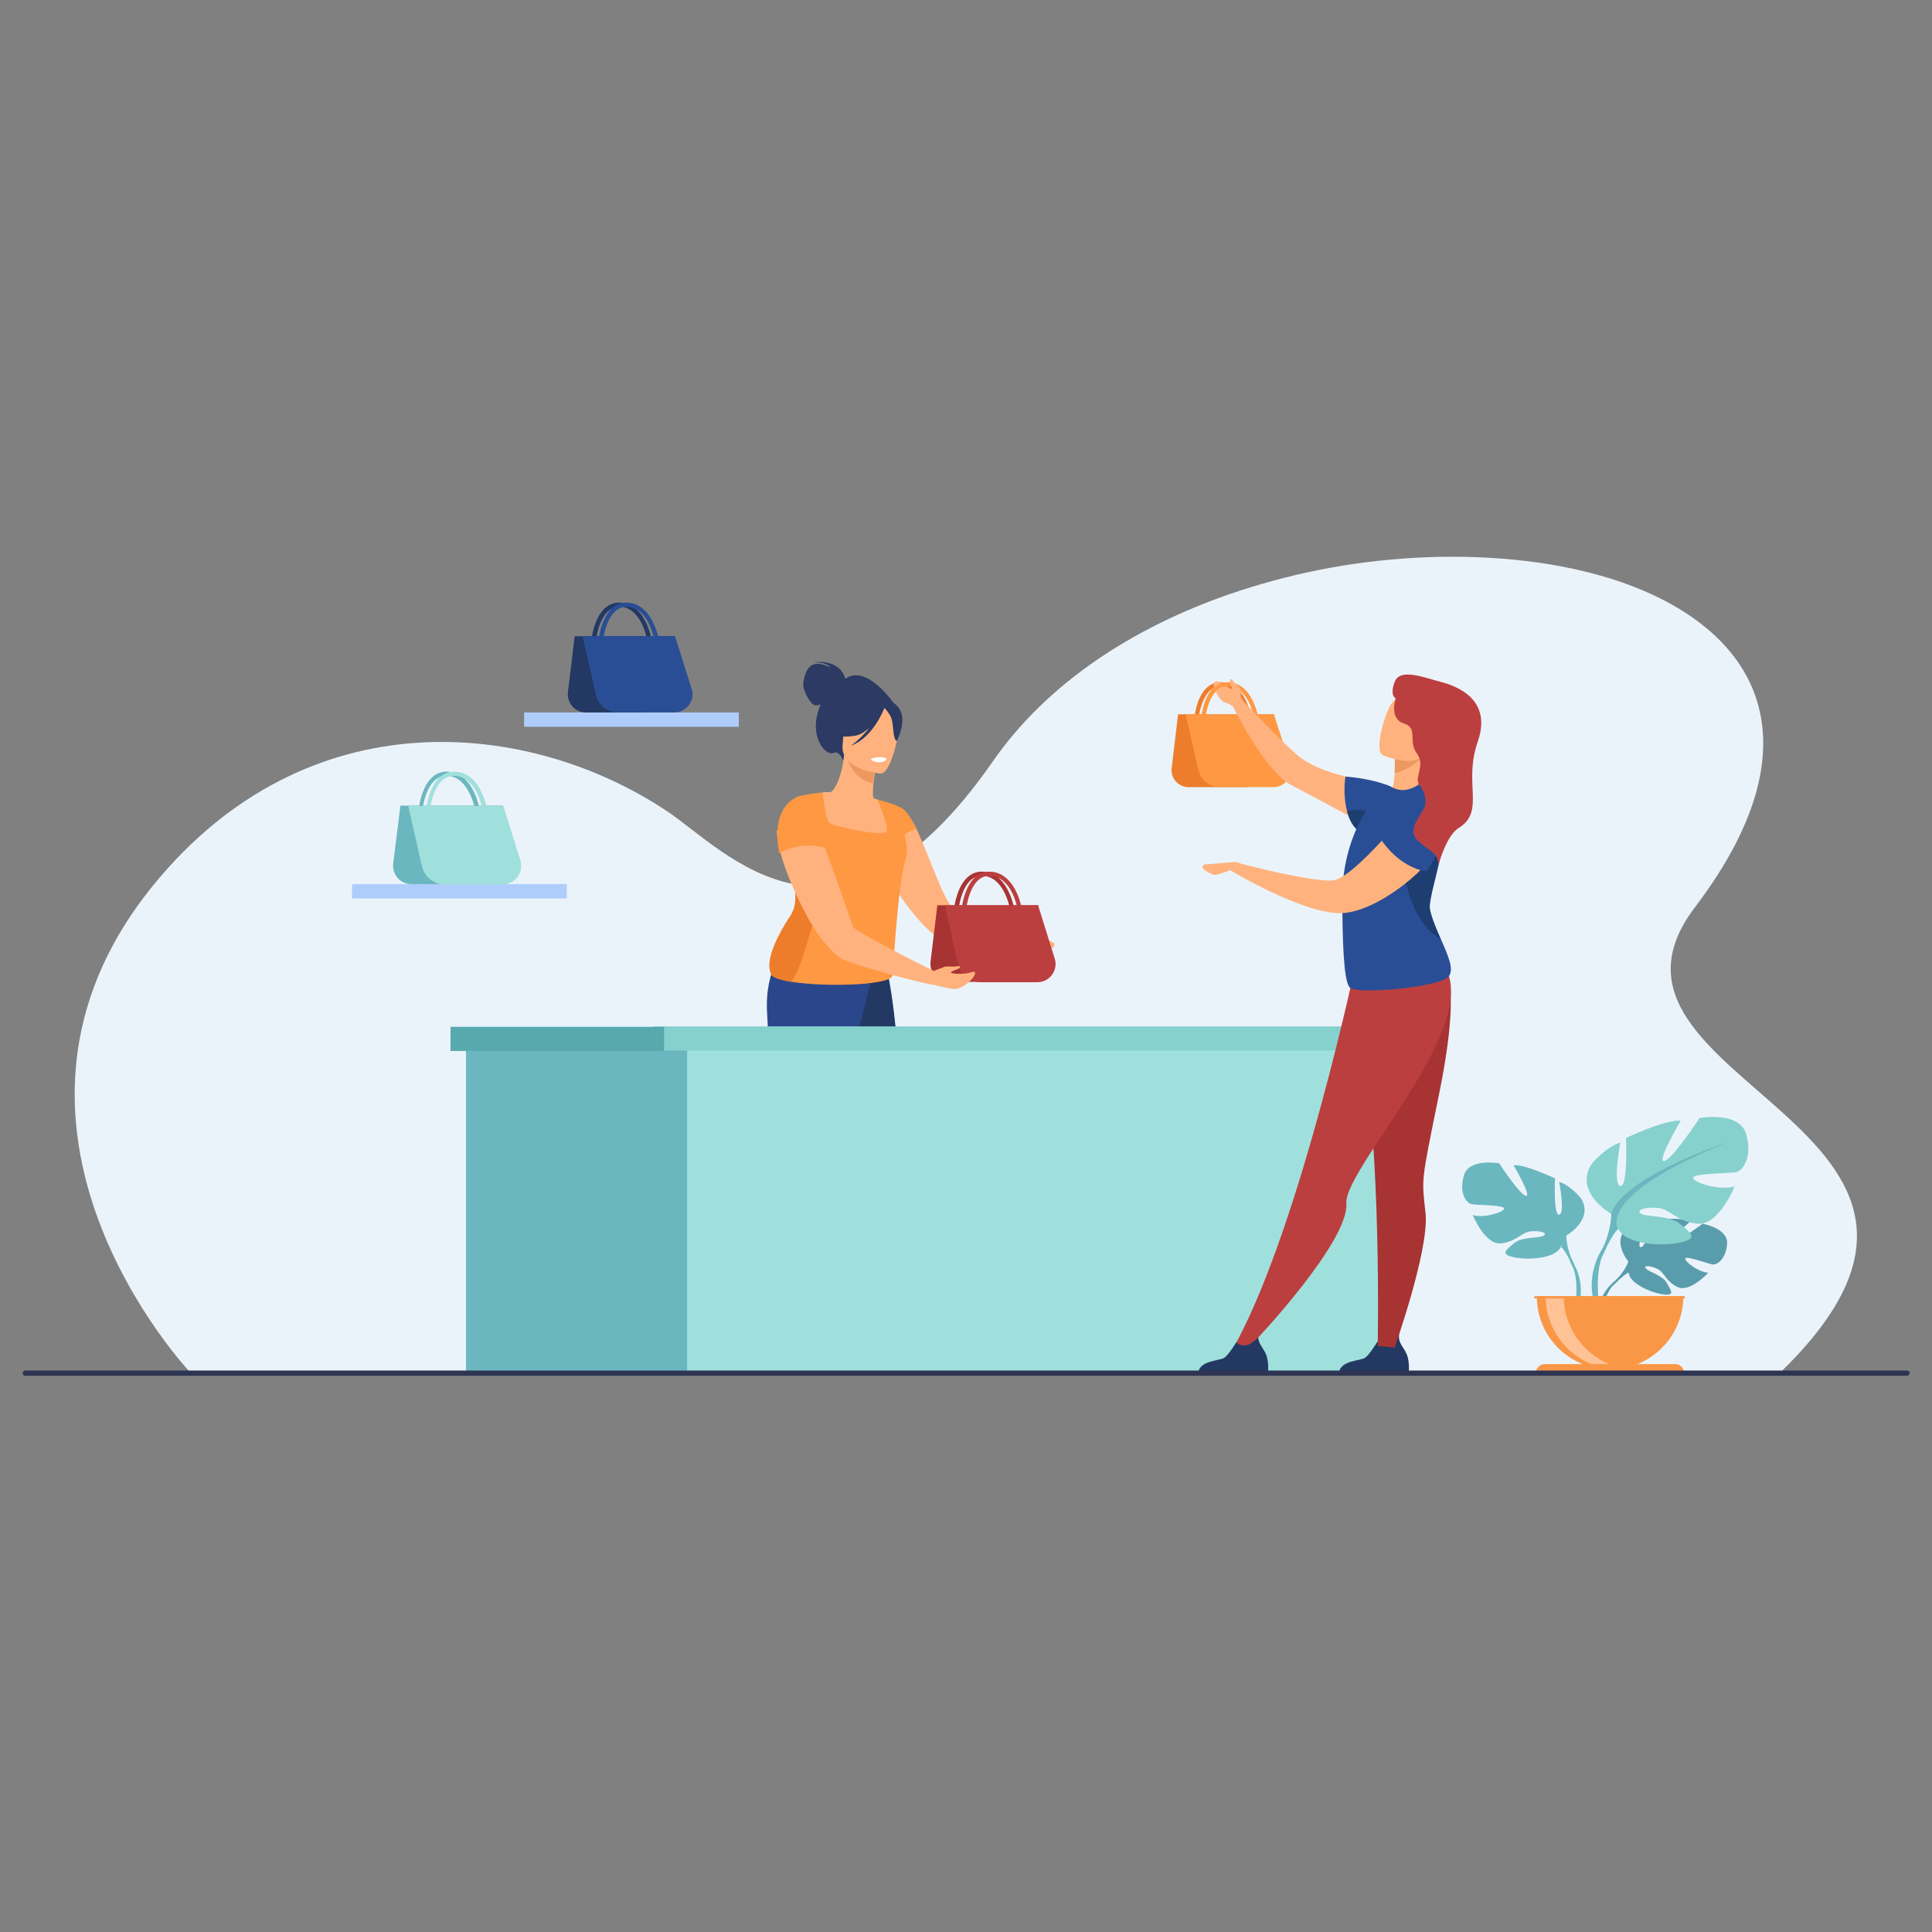 <?xml version="1.0" encoding="utf-8"?>
<!-- Generator: Adobe Illustrator 24.1.0, SVG Export Plug-In . SVG Version: 6.00 Build 0)  -->
<svg version="1.1" id="Layer_1" xmlns="http://www.w3.org/2000/svg" xmlns:xlink="http://www.w3.org/1999/xlink" x="0px" y="0px"
	 viewBox="0 0 512 512" style="enable-background:new 0 0 512 512;" xml:space="preserve">
<rect x="0" y="0" width="512" height="512" fill="#808080" stroke="none"/>
<style type="text/css">
	.st0{fill:#EBF3FA;}
	.st1{fill:#599DAD;}
	.st2{fill:#6BB7BF;}
	.st3{fill:#86D1CD;}
	.st4{fill:#F99746;}
	.st5{fill:#FFC294;}
	.st6{fill:#2C3A64;}
	.st7{fill:#FFB27D;}
	.st8{fill:#2B478B;}
	.st9{fill:#233862;}
	.st10{fill:#ED985F;}
	.st11{fill:#FF9843;}
	.st12{fill:#ED7D2B;}
	.st13{fill:#FFFFFF;}
	.st14{fill:#A83333;}
	.st15{fill:#BC3F3F;}
	.st16{fill:#A0E0DC;}
	.st17{fill:#57A9AD;}
	.st18{fill:#2A4E96;}
	.st19{fill:#1E3D70;}
	.st20{fill:#AFCDFB;}
	.st21{fill:#2E3552;}
</style>
<g>
	<path class="st0" d="M471.6,363.9l-421.1-0.1c0,0-62-65.3-9.8-129.3c40.9-50.1,99.7-43.8,136.1-19.5c15.5,10.3,45.4,45.6,86.3-13.2
		c14.5-20.9,37.3-35.5,62.6-44.3c15.2-5.2,31.3-8.7,49.7-9.7c16.9-0.9,35,0.5,51,5.4c38,11.8,57.5,41.5,22.8,87.2
		C413.7,287.1,539.6,298.2,471.6,363.9z"/>
	<g>
		<g>
			<path class="st1" d="M431.6,334.4c0,0-4.7-5.5-0.3-9c0,0,3.2-2,5.9-1.8c0,0-3.7,6.3-2.5,6.9s3.7-7.3,3.7-7.3s7.4-0.7,9.7,0.4
				c0,0-6.3,5.2-5,5.5c1.3,0.3,8.1-4.8,8.1-4.8s6.9,1.2,6.5,5.4c-0.4,4.2-2.7,5.5-3.8,5.4c-1-0.1-7.1-2.4-7.3-1.6
				c-0.1,0.9,3.5,3.6,6.1,3.8c0,0-4.8,5.3-8.1,3.8c-3.2-1.5-3.5-4-5.5-4.9c-2-0.9-3.7-0.9-2.9,0c0.8,0.9,4.5,1.8,5.6,3.9
				c1.1,2,2.2,3.4-1.2,2.9c-3.3-0.5-8.7-2.9-9-5.7S431.6,334.4,431.6,334.4z"/>
			<g>
				<path class="st1" d="M454.3,329.8c0,0-18.6-0.7-22.8,4.6c0,0-0.9,2.7-3.7,5.2l-0.4,1.2c0,0,3.2-3.4,4.4-3.6
					C431.8,337.2,430,330.6,454.3,329.8z"/>
				<path class="st1" d="M427.8,339.6c0,0-4,3-4.3,8.2l0.7,0.1c0,0,1.3-5.5,3.6-7.6C430.2,338.2,427.8,339.6,427.8,339.6z"/>
			</g>
		</g>
		<g>
			<path class="st2" d="M415,327.5c0,0,7.5-4.2,4-9.9c0,0-2.8-3.5-5.8-4.4c0,0,1.6,8.5,0,8.7c-1.6,0.2-1.1-9.6-1.1-9.6
				s-7.9-3.8-11-3.5c0,0,4.9,8.3,3.3,8.1c-1.6-0.2-7.1-8.6-7.1-8.6s-8.1-1.5-9.4,3.3c-1.3,4.8,0.8,7.2,2,7.5
				c1.2,0.3,8.9,0.2,8.7,1.2c-0.2,1-5.4,2.6-8.3,1.7c0,0,3.2,7.9,7.4,7.5c4.2-0.4,5.5-3,8.1-3.2c2.6-0.2,4.5,0.5,3.2,1.2
				s-5.7,0.2-7.8,2c-2.1,1.8-3.8,2.9,0.1,3.7c3.9,0.8,10.9,0.3,12.3-2.7C415,327.5,415,327.5,415,327.5z"/>
			<g>
				<path class="st2" d="M391.6,313.1c0,0,21.1,6.8,23.5,14.4c0,0-0.1,3.4,2,7.3v1.5c0,0-2.2-5.1-3.4-5.8
					C413.6,330.5,418.3,323.9,391.6,313.1z"/>
				<path class="st2" d="M417,334.8c0,0,3.2,4.9,1.4,10.9l-0.8-0.2c0,0,0.8-6.6-0.9-9.9C415,332.3,417,334.8,417,334.8z"/>
			</g>
		</g>
		<g>
			<path class="st3" d="M427,321.7c0,0-9.9-5.6-5.3-13.1c0,0,3.7-4.6,7.7-5.8c0,0-2.1,11.2,0,11.5c2.1,0.3,1.5-12.7,1.5-12.7
				s10.4-5,14.5-4.6c0,0-6.5,11-4.4,10.7c2.1-0.3,9.4-11.4,9.4-11.4s10.7-2,12.4,4.4c1.7,6.3-1.1,9.5-2.6,9.9
				c-1.6,0.4-11.8,0.3-11.5,1.6c0.3,1.3,7.1,3.4,11,2.2c0,0-4.2,10.4-9.8,9.9c-5.6-0.5-7.3-4-10.7-4.2c-3.4-0.3-5.9,0.7-4.2,1.6
				c1.7,0.9,7.5,0.3,10.3,2.7c2.8,2.4,5,3.8-0.1,4.9c-5.2,1.1-14.4,0.4-16.3-3.6C427,321.7,427,321.7,427,321.7z"/>
			<g>
				<path class="st2" d="M457.9,302.7c0,0-27.8,9-30.9,19c0,0,0.1,4.5-2.6,9.7v2c0,0,2.9-6.7,4.5-7.7
					C428.8,325.7,422.6,316.9,457.9,302.7z"/>
				<path class="st2" d="M424.4,331.3c0,0-4.3,6.5-1.8,14.4l1.1-0.3c0,0-1.1-8.7,1.2-13.1C427,328,424.4,331.3,424.4,331.3z"/>
			</g>
		</g>
		<path class="st4" d="M426.7,362.9c10.7,0,19.4-8.7,19.4-19.4h-38.8C407.2,354.2,415.9,362.9,426.7,362.9z"/>
		<path class="st5" d="M431.4,362.8c-0.8,0.1-1.6,0.1-2.4,0.1c-10.7,0-19.4-8.7-19.4-19.4h4.8C414.4,353.4,421.9,361.6,431.4,362.8z
			"/>
		<path class="st4" d="M446.3,363.9H407l0,0c0-1.3,1.1-2.4,2.4-2.4H444C445.3,361.5,446.3,362.6,446.3,363.9L446.3,363.9z"/>
		<rect x="406.6" y="343.5" class="st4" width="39.9" height="0.6"/>
	</g>
	<g>
		<path class="st6" d="M224,179.9c-0.1-0.4-1.1-5.2-8.5-4.4c0,0,3.7-0.1,4.5,1.4c0,0-2.7-1.6-4.7-0.7c-1.9,0.9-2.6,4.6-2.4,5.8
			c0.2,1.2,1.8,4.7,3.1,4.9c0.5,0.1,1.1-0.1,1.5-0.2c-0.3,0.6-0.5,1.2-0.7,1.9c-2.1,6.5,1.8,11.9,4.2,10.9c1.5-0.6,2.4,2,2.4,2
			l13.7-14.8C237.1,186.7,229.7,175.7,224,179.9z"/>
		<path class="st7" d="M279.4,250c0,0-3.4-2.2-5.5-1.8c-0.4-0.2-1.4-0.5-1.1-0.7c0.3-0.3,1.1-1.1,1-1.3c-0.1-0.2-0.9,0.4-2.1,0.6
			c-1.2,0.2-1.5,0.5-1.8,0.9c-0.3,0.5-1.3,0.6-1.3,0.6s0,0,0,0c-0.6-0.1-1.1-0.1-1.4-0.2c-1-0.4-2.4-1-3.9-1.7
			c-4.3-1.9-9.7-4.5-10.9-5.8c-2.7-3.1-6-13.3-9.1-20c-0.2-0.4-0.3-0.7-0.5-1.1c-0.6-1.3-1.5-2.8-2.8-4.4c-0.7-0.7-1.2-1-1.8-0.8
			c0,0-0.8,0.4-1.8,1.4c-0.2,0.2-0.4,0.4-0.6,0.7c-0.1,0.1-0.3,0.3-0.4,0.4c-0.7,0.9-1.4,2.2-1.9,3.7c-0.3,1.2-0.5,2.5-0.4,4.1
			c0.1,2.6,1.4,5.8,3.2,9.1c0.1,0.2,0.2,0.3,0.3,0.5c3.5,6.2,8.9,12.4,12.2,14.4c2.2,1.3,7.6,2.2,12.2,2.6c1.9,0.2,3.7,0.4,5.1,0.4
			c0.1,0,0.2,0,0.4,0.1c1.2,0.2,3.5,0.7,5.8,1.4c3.2,1,5-1.1,6.3-1.7C279.8,250.8,279.4,250,279.4,250z"/>
		<path class="st8" d="M241.8,358l-3.3,1.2c0,0-14.4-20-16.2-37.7c-0.3-3.1-0.2-6.2,0.5-9c0,0-0.1-0.8-0.4-2.2
			c-0.1-0.7-0.3-1.5-0.4-2.4c-0.5-2.7-1.1-6.4-1.9-10.6c-1.7-9.6-3.9-22-5.6-31l0.9-0.3l9.7-3.1l2-6.4l7.2-1.9c0,0,1.6,3.2,3.1,18.1
			c0.3,2,0.5,4.1,0.7,6.4c0.6,7.1,0.6,16-0.7,26.1c-0.3,2.6-0.7,5.3-1.3,8c-0.4,2-0.4,4.8-0.3,7.9C236.5,335.7,241.8,358,241.8,358z
			"/>
		<path class="st9" d="M238,279.2l-15.7,31.2c-0.1-0.7-0.3-1.5-0.4-2.4c-0.5-2.7-1.1-6.4-1.9-10.6c-1.7-9.6-3.9-22-5.6-31l0.9-0.3
			l9.7-3.1l2-6.4l7.2-1.9c0,0,1.6,3.2,3.1,18.1C237.6,274.7,237.8,276.9,238,279.2z"/>
		<path class="st8" d="M231.1,258.7l-0.4-3.1c-6.1,1.6-22.3-4.5-22.3-4.5s-5.9,5.2-5.1,17.6c0.4,6.1,1.1,31.8,1.8,39.4
			c0.3,2.8,0.5,4.7,0.6,5.5c0,0,0,0,0,0c0,0.2-0.1,0.5-0.2,0.7c-1.1,1.8-1.9,3.7-2.7,5.6c-7.1,18.8,1.1,42,1.1,42l2.1-0.9
			c0,0,4.6-25.8,8.4-37.2c0.6-1.9,1.3-3.5,1.8-4.4c1.6-2.6,3.2-7,4.5-12.1c2.6-9.7,4.7-22.4,6.1-32.1
			C227.1,275.2,231.1,258.7,231.1,258.7z"/>
		<path class="st7" d="M236.4,221c-1.8,1.1-4,2.1-6.7,2.6c-10.3,2.1-13.9-6.7-15.2-12.6c1.4-0.8,2.7-0.9,3.5-1
			c0.7-0.1,1.5-0.1,2.2-0.1c1.2-0.8,3-4.4,3.5-9.9l0.5,0.1l8,2.4c0,0-0.4,2.5-0.7,5c-0.2,1.9-0.3,3.7,0.1,4.1c0.6,0.2,1,0.3,1,0.3
			s0,0,0,0C232.6,212.1,234.8,216,236.4,221z"/>
		<path class="st10" d="M232.1,202.5c0,0-0.4,2.5-0.7,5c-4.5-0.6-6.5-5-7.3-7.4L232.1,202.5z"/>
		<path class="st7" d="M233.4,205c0,0-10.8-0.9-10.1-7.6c0.7-6.7-0.3-11.3,6.6-11.1c6.9,0.3,8,3,8.3,5.3
			C238.5,193.9,236.2,205,233.4,205z"/>
		<path class="st11" d="M242.8,219.6c-0.7-1.5-2.4-4.7-3.8-5.4c0,0,0,0,0,0c0,0-1.8-1.2-6.5-2.3c0.1,0.2,3,6.8,2.5,8.4
			c-0.5,1.6-14.4-1.3-15.3-2.3c-0.7-0.8-1.4-5.4-1.6-7.2c-0.1-0.4-0.1-0.7-0.1-0.7s-5,0.1-7.6,1.6c0,0,1.4,2.2,2.2,4.8
			c0.1,0.3,0.1,0.5,0.2,0.7c0.1,0.5,0.2,1.1,0.3,1.6c0.1,0.7-0.2,1.3-0.7,2c-0.4,0.6-1.1,1.3-1.8,1.9c-0.4,0.4-0.9,0.9-1.4,1.4
			c0.1,1.1,0.3,2.4,0.6,3.9c0.4,2.8,0.9,6.1,1,9.7c0.1,1.4-0.2,2.8-0.8,4c-0.2,0.5-0.5,1-0.8,1.4c-2.4,3.7-6.6,11-4.9,14.9
			c0.2,0.9,2.4,1.7,5.5,2.2c9.5,1.5,27.8,0.9,26.8-2.1c0,0,1.4-24.1,3.3-30.1c0.1-0.2,0.1-0.4,0.2-0.7c0.5-2.1,0.1-4.2-0.4-6.1
			C240.5,220.5,241.9,219.9,242.8,219.6z"/>
		<path class="st6" d="M238.3,187.8c-1.5-2.2-2.8-1.9-3.5-1.3c-5.6-3.8-11.7-0.4-11.7-0.4c-1.2,4.7-3.1,8.2-3.1,8.2s1.8,1.4,6.5,0.7
			c1.4-0.2,2.8-1.1,3.9-2.2c-2.1,2.9-4.9,4.8-4.9,4.8c5.7-2,8.6-9.3,8.9-10c0.6,0.7,1.8,2.1,2,3.4c0.4,1.8,0.3,5.3,1.3,5.3
			C237.7,196.2,240.5,191.1,238.3,187.8z"/>
		<path class="st12" d="M215.6,244.5c-1.3,3.1-2.7,10.7-5.8,15.7c-3.2-0.5-5.4-1.2-5.5-2.2c-1.7-3.9,2.5-11.2,4.9-14.9
			c0.3-0.4,0.6-0.9,0.8-1.4c0.6-1.3,0.8-2.7,0.8-4c-0.1-3.6-0.6-7-1-9.7c0.6-1.2,0.9-1.8,0.9-1.8S217.6,239.6,215.6,244.5z"/>
		<path class="st9" d="M216.3,363.6h-16.7c0,0-0.4-2.6,0.5-4.5c0.8-1.9,2.2-2.7,1.8-5c1.1,1.1,2.8,2.3,5.2,2
			c0.3,0.5,1.9,3.1,2.9,3.8C211,360.7,215.9,360.5,216.3,363.6z"/>
		<path class="st9" d="M252.2,363.6h-16.7c0,0-0.6-2.7,0.5-4.5c1-1.6,0.6-2.5-0.1-3.9c0.8,0.3,1.7,0.6,2.8,0.5
			c0.8,0,1.7-0.4,2.5-0.9c0.7,0.8,3.8,4.3,4.8,5C247,360.7,251.9,360.5,252.2,363.6z"/>
		<path class="st13" d="M230.8,201.1c0,0,0.2,0.9,2.3,0.9c0,0,1.8,0,1.8-1C235,201,233.3,200.2,230.8,201.1z"/>
		<g>
			<path class="st14" d="M248.4,239.9l-1.8,15c-0.3,2.8,1.9,5.3,4.7,5.3h16.2l7.7-20.3H248.4z"/>
			<g>
				<path class="st14" d="M254,241.4c0-0.1,0.8-9.5,6.4-9.3c5.7,0.2,7.2,8.5,7.2,8.6l1.1-0.2c0-0.1-0.4-2.3-1.6-4.6
					c-1.6-3.1-3.9-4.8-6.7-4.9c-2.8-0.1-5,1.7-6.4,5.2c-1,2.5-1.2,5-1.2,5.1L254,241.4z"/>
			</g>
			<path class="st15" d="M275.1,239.9h-24.7l3.5,15.6c0.6,2.8,3.1,4.8,6,4.8h15c3.3,0,5.6-3.2,4.6-6.3L275.1,239.9z"/>
			<g>
				<path class="st15" d="M256,241.4c0-0.1,0.8-9.5,6.4-9.3c5.7,0.2,7.2,8.5,7.2,8.6l1.1-0.2c0-0.1-0.4-2.3-1.6-4.6
					c-1.6-3.1-3.9-4.8-6.7-4.9c-2.8-0.1-5,1.7-6.4,5.2c-1,2.5-1.2,5-1.2,5.1L256,241.4z"/>
			</g>
		</g>
		<g>
			<path class="st7" d="M247.4,261c-3.8-0.5-23-5.8-24.7-7.1c-1.3-0.9-5.4-4.4-9.3-12c-0.5-1-1.1-2.1-1.6-3.1
				c-1.8-3.8-3.4-7.6-4.4-10.9c-0.6-2-1.1-3.8-1.3-5.3c-0.1-0.5-0.2-1-0.2-1.5c0-0.3,0-0.5-0.1-0.8c1.5-1.3,4.9-3.7,9.5-3.5
				c0.1,0.2,0.2,0.3,0.3,0.5c2,3.6,10.1,27.4,10.5,28.4c0.4,0.9,17,9.6,21.2,11.5C249.4,258,247.4,261,247.4,261z"/>
			<path class="st11" d="M220.2,225.3c-7-3.2-13.7,0.8-13.7,0.8c-2.5-13.4,5.4-15.1,5.4-15.1C213.6,210.1,222.6,218.7,220.2,225.3z"
				/>
		</g>
		<path class="st7" d="M247.7,257.2c0,0,1.6-0.6,2.4-0.9c0.7-0.4,2.2,0,3.3-0.2c1.1-0.2,1.2,0.2,0.8,0.5c-0.4,0.3-2,0.7-2.2,1.1
			c-0.3,0.3,3.2,0.6,4.9,0.1c1.6-0.5,1.8-0.3,1.2,0.9c-0.6,1.2-3.3,3.5-5.2,3.4c-1.8-0.1-5.4-1.1-5.4-1.1L247.7,257.2z"/>
	</g>
	<rect x="127.1" y="276.9" class="st16" width="242.5" height="87"/>
	<rect x="123.5" y="276.9" class="st2" width="58.6" height="87"/>
	<rect x="173.2" y="272" class="st3" width="206.5" height="6.4"/>
	
		<rect x="119.4" y="272" transform="matrix(-1 -1.224647e-16 1.224647e-16 -1 295.393 550.516)" class="st17" width="56.6" height="6.4"/>
	<g>
		<path class="st12" d="M312.2,189.3l-1.7,14.3c-0.3,2.7,1.8,5,4.5,5h15.4l7.3-19.3H312.2z"/>
		<g>
			<path class="st12" d="M317.6,190.7c0-0.1,0.8-9,6.1-8.8c5.4,0.2,6.8,8.1,6.8,8.2l1.1-0.2c0-0.1-0.4-2.2-1.5-4.4
				c-1.5-3-3.7-4.6-6.4-4.7c-2.7-0.1-4.8,1.6-6.1,4.9c-0.9,2.4-1.1,4.8-1.2,4.9L317.6,190.7z"/>
		</g>
		<path class="st11" d="M337.6,189.3h-23.4l3.4,14.8c0.6,2.6,2.9,4.5,5.7,4.5h14.2c3.1,0,5.3-3,4.4-6L337.6,189.3z"/>
		<g>
			<path class="st11" d="M319.4,190.7c0-0.1,0.8-9,6.1-8.8c5.4,0.2,6.8,8.1,6.8,8.2l1.1-0.2c0-0.1-0.4-2.2-1.5-4.4
				c-1.5-3-3.7-4.6-6.4-4.7c-2.7-0.1-4.8,1.6-6.1,4.9c-0.9,2.4-1.1,4.8-1.2,4.9L319.4,190.7z"/>
		</g>
		<g>
			<path class="st7" d="M359.3,206.3c-7.1-1.2-12.8-3.8-15.5-6.2c-5.2-4.5-14.4-14.4-14.4-14.4s-0.7-1-0.6-1.5
				c0.1-0.6,0.3-1.7-0.8-2.5c-1.1-0.8-1.5-1.9-1.9-1.7c-0.3,0.2,0,1.4,0.3,2c0.3,0.6,0.1,0.8-0.7,0.3c-0.2-0.1-0.4-0.3-0.6-0.4
				c-1.2,0.1-2.2,0.6-2.9,1.4c0.6,1.3,1.5,2.6,2.3,2.8c1.4,0.4,2.3,1.2,2.3,1.2s8.3,17,15.3,20.7c7.1,3.7,18.1,9.7,18.1,9.7
				l12.4-7.6C372.7,210.1,366.9,207.6,359.3,206.3z"/>
			<path class="st7" d="M323.7,181c-0.7-0.4-1.5-0.6-1.9-0.2c-0.2,0.2-0.2,0.7-0.1,1.4C322.4,181.7,323,181.3,323.7,181z"/>
		</g>
		<g>
			<path class="st18" d="M357,215c0.6,2.3,1.7,4.5,3.7,5.7c0.1,0.1,0.2,0.1,0.3,0.2c1.7,0.9,3.1,0,4.2-1.6c0.5-0.8,1-1.8,1.4-2.9
				c1.3-3.5,2.4-7.7,2.4-7.7c-0.2-0.3-4.9-2.3-12.4-2.9C356.5,205.7,355.8,210.6,357,215z"/>
			<path class="st19" d="M357,215c0.6,2.3,1.7,4.5,3.7,5.7c0.1,0.1,0.2,0.1,0.3,0.2c1.5-0.5,3-1,4.2-1.6c1.8-0.9,2.8-1.9,1.4-2.9
				c-0.3-0.2-0.8-0.5-1.4-0.7C361.5,214.4,358.8,214.5,357,215z"/>
			<path class="st9" d="M354.8,363.9h18.5c0,0,0.4-2.8-0.5-5c-0.9-2.1-2.4-3-2-5.5c-1.2,1.2-3.1,2.6-5.8,2.2
				c-0.3,0.5-2.1,3.4-3.2,4.2C360.6,360.7,355.2,360.4,354.8,363.9z"/>
			<path class="st9" d="M317.5,363.9H336c0,0,0.4-2.8-0.5-5c-0.9-2.1-2.4-3-2-5.5c-1.2,1.2-3.1,2.6-5.8,2.2
				c-0.3,0.5-2.1,3.4-3.2,4.2C323.3,360.7,317.9,360.4,317.5,363.9z"/>
			<path class="st14" d="M381.8,255.3c0,0,6.3,1.5-0.4,34.5c-5,24.5-4.6,22.2-3.6,31.9c0.9,9.7-8.2,35.4-8.2,35.4l-4.5-0.4
				c0,0,1.1-50.7-4.3-81.7C357.3,254.7,381.8,255.3,381.8,255.3z"/>
			<path class="st15" d="M359.6,254c0,0-14.5,69.1-31.9,101.7c0,0,0.7,1.1,2.7,0.8c1.1-0.2,3-2,3-2s24.1-25.6,23.4-35.6
				c-0.7-10,42.2-53.2,22.6-66.3C367.2,244.3,359.6,254,359.6,254z"/>
			<path class="st7" d="M380.1,208.8c-1-1-2.2-4.7-1.9-10.1l-0.5,0.1l-8,1.2c0,0,0,0.1,0,0.2c0,0.7,0,2.7-0.1,4.6
				c-0.1,1.8-0.3,3.6-0.7,4C368.2,208.8,374,213.5,380.1,208.8z"/>
			<path class="st18" d="M355.7,238.9c0.1,9.6,0.3,20.6,1.9,22.7c1.5,2.1,23.5,0.1,26.2-2.7c1.7-1.8,0-5.6-1.9-9.9h0
				c-1.1-2.5-2.3-5.2-2.9-7.8c-0.6-2.5,2.4-10.7,3.6-18.8c0.5-3.5,0.7-7,0-10c-0.8-3.6-3.1-5.4-5.8-5.8c0.1,0.2,0.1,0.3,0.2,0.5
				c0,0-4,3.8-7.9,1.6c-1.9,1.1-4.5,2.4-5.6,4C358,220.3,355.6,229.3,355.7,238.9z"/>
			<path class="st10" d="M369.6,204.8c3.2-0.2,7.2-4,7.2-4c-3.3-0.9-5.6-1-7.1-0.6C369.6,200.8,369.7,202.8,369.6,204.8z"/>
			<path class="st7" d="M366.4,200.1c0,0,9.6,4.4,12.3-1.6c2.7-6,5.7-9.5-0.3-12.6c-6-3.1-8.2-1.3-9.6,0.5
				C367.3,188.2,364,198.8,366.4,200.1z"/>
			<path class="st19" d="M371.2,224c0,0,0.3,19.1,10.6,24.9c-1.1-2.5-2.3-5.2-2.9-7.8c-0.6-2.5,2.4-10.7,3.6-18.8
				c-1.2-2.3-2.6-3.7-4-3.3C372,220.6,371.2,224,371.2,224z"/>
			<path class="st7" d="M326.3,228.5c0,0,1.6-0.3,2.3,0.3c0,0,19.1,5.1,24.7,4.5c5.6-0.6,20.9-19.8,20.9-19.8
				c7.6-3.4,6.4,6.8,6.6,10.6c0.3,3.9-15.5,18.1-25.9,17.9c-10.4-0.2-28.9-11.4-28.9-11.4s-3.4,1.5-4.5,1.2
				c-0.6-0.2-1.6-0.8-2.5-1.4c-0.5-0.4-0.3-1.2,0.3-1.3L326.3,228.5z"/>
			<path class="st18" d="M365.6,221.9c-0.2-0.3,8.5-12.9,12.1-10.4c3.6,2.5,6.4,11.7,0.3,19.4C378,231,370.9,230.2,365.6,221.9z"/>
			<path class="st15" d="M369.6,180.7c1.4-3.7,7.6-1.2,12.2,0c4.6,1.2,13.7,4.8,9.8,15.9c-3.8,10.9,1.9,18.2-4.7,22.6
				c-0.8,0.5-1.5,1.1-2,1.8c-2.3,3-3.7,8.2-3.7,8.2c-0.1-3.6-3.1-3.9-5.7-6.7c-2.6-2.8,1-6.2,2-8.6c1-2.5-1-5.5-1-5.5
				c-2.3-1.9,1.5-5.3-1-8.7c-2.5-3.4,0.5-6.7-3.5-8c-4-1.3-2.1-6.6-2.1-6.6S368.2,184.4,369.6,180.7z"/>
		</g>
	</g>
	<rect x="93.3" y="234.3" class="st20" width="56.9" height="3.8"/>
	<rect x="138.9" y="188.8" class="st20" width="56.9" height="3.8"/>
	<path class="st21" d="M505.3,364.6H6.7c-0.4,0-0.7-0.3-0.7-0.7v0c0-0.4,0.3-0.7,0.7-0.7h498.7c0.4,0,0.7,0.3,0.7,0.7l0,0
		C506,364.3,505.7,364.6,505.3,364.6z"/>
	<g>
		<path class="st2" d="M106.1,213.6l-1.9,15.3c-0.3,2.9,1.9,5.4,4.8,5.4h16.5l7.8-20.8H106.1z"/>
		<g>
			<path class="st2" d="M111.9,215.1c0-0.1,0.8-9.7,6.6-9.5c5.8,0.2,7.3,8.7,7.4,8.8l1.1-0.2c0-0.1-0.4-2.4-1.6-4.7
				c-1.6-3.2-4-4.9-6.8-5c-2.9-0.1-5.1,1.7-6.5,5.3c-1,2.6-1.2,5.1-1.2,5.3L111.9,215.1z"/>
		</g>
		<path class="st16" d="M133.4,213.6h-25.2l3.6,15.9c0.6,2.8,3.2,4.9,6.1,4.9h15.3c3.3,0,5.7-3.2,4.7-6.4L133.4,213.6z"/>
		<g>
			<path class="st16" d="M113.9,215.1c0-0.1,0.8-9.7,6.6-9.5c5.8,0.2,7.3,8.7,7.4,8.8l1.1-0.2c0-0.1-0.4-2.4-1.6-4.7
				c-1.6-3.2-4-4.9-6.8-5c-2.9-0.1-5.1,1.7-6.5,5.3c-1,2.6-1.2,5.1-1.2,5.3L113.9,215.1z"/>
		</g>
	</g>
	<g>
		<path class="st9" d="M152.3,168.6l-1.8,14.9c-0.3,2.8,1.9,5.3,4.7,5.3h16.1l7.6-20.2H152.3z"/>
		<g>
			<path class="st9" d="M157.9,170.1c0-0.1,0.8-9.4,6.4-9.3c5.7,0.2,7.1,8.5,7.2,8.6l1.1-0.2c0-0.1-0.4-2.3-1.6-4.6
				c-1.6-3.1-3.9-4.8-6.7-4.9c-2.8-0.1-5,1.7-6.4,5.2c-1,2.5-1.2,5-1.2,5.1L157.9,170.1z"/>
		</g>
		<path class="st18" d="M178.9,168.6h-24.5l3.5,15.5c0.6,2.8,3.1,4.7,5.9,4.7h14.9c3.2,0,5.6-3.2,4.6-6.2L178.9,168.6z"/>
		<g>
			<path class="st18" d="M159.8,170.1c0-0.1,0.8-9.4,6.4-9.3c5.7,0.2,7.1,8.5,7.2,8.6l1.1-0.2c0-0.1-0.4-2.3-1.6-4.6
				c-1.6-3.1-3.9-4.8-6.7-4.9c-2.8-0.1-5,1.7-6.4,5.2c-1,2.5-1.2,5-1.2,5.1L159.8,170.1z"/>
		</g>
	</g>
</g>
<g>
</g>
<g>
</g>
<g>
</g>
<g>
</g>
<g>
</g>
<g>
</g>
<g>
</g>
<g>
</g>
<g>
</g>
<g>
</g>
<g>
</g>
<g>
</g>
<g>
</g>
<g>
</g>
<g>
</g>
</svg>

